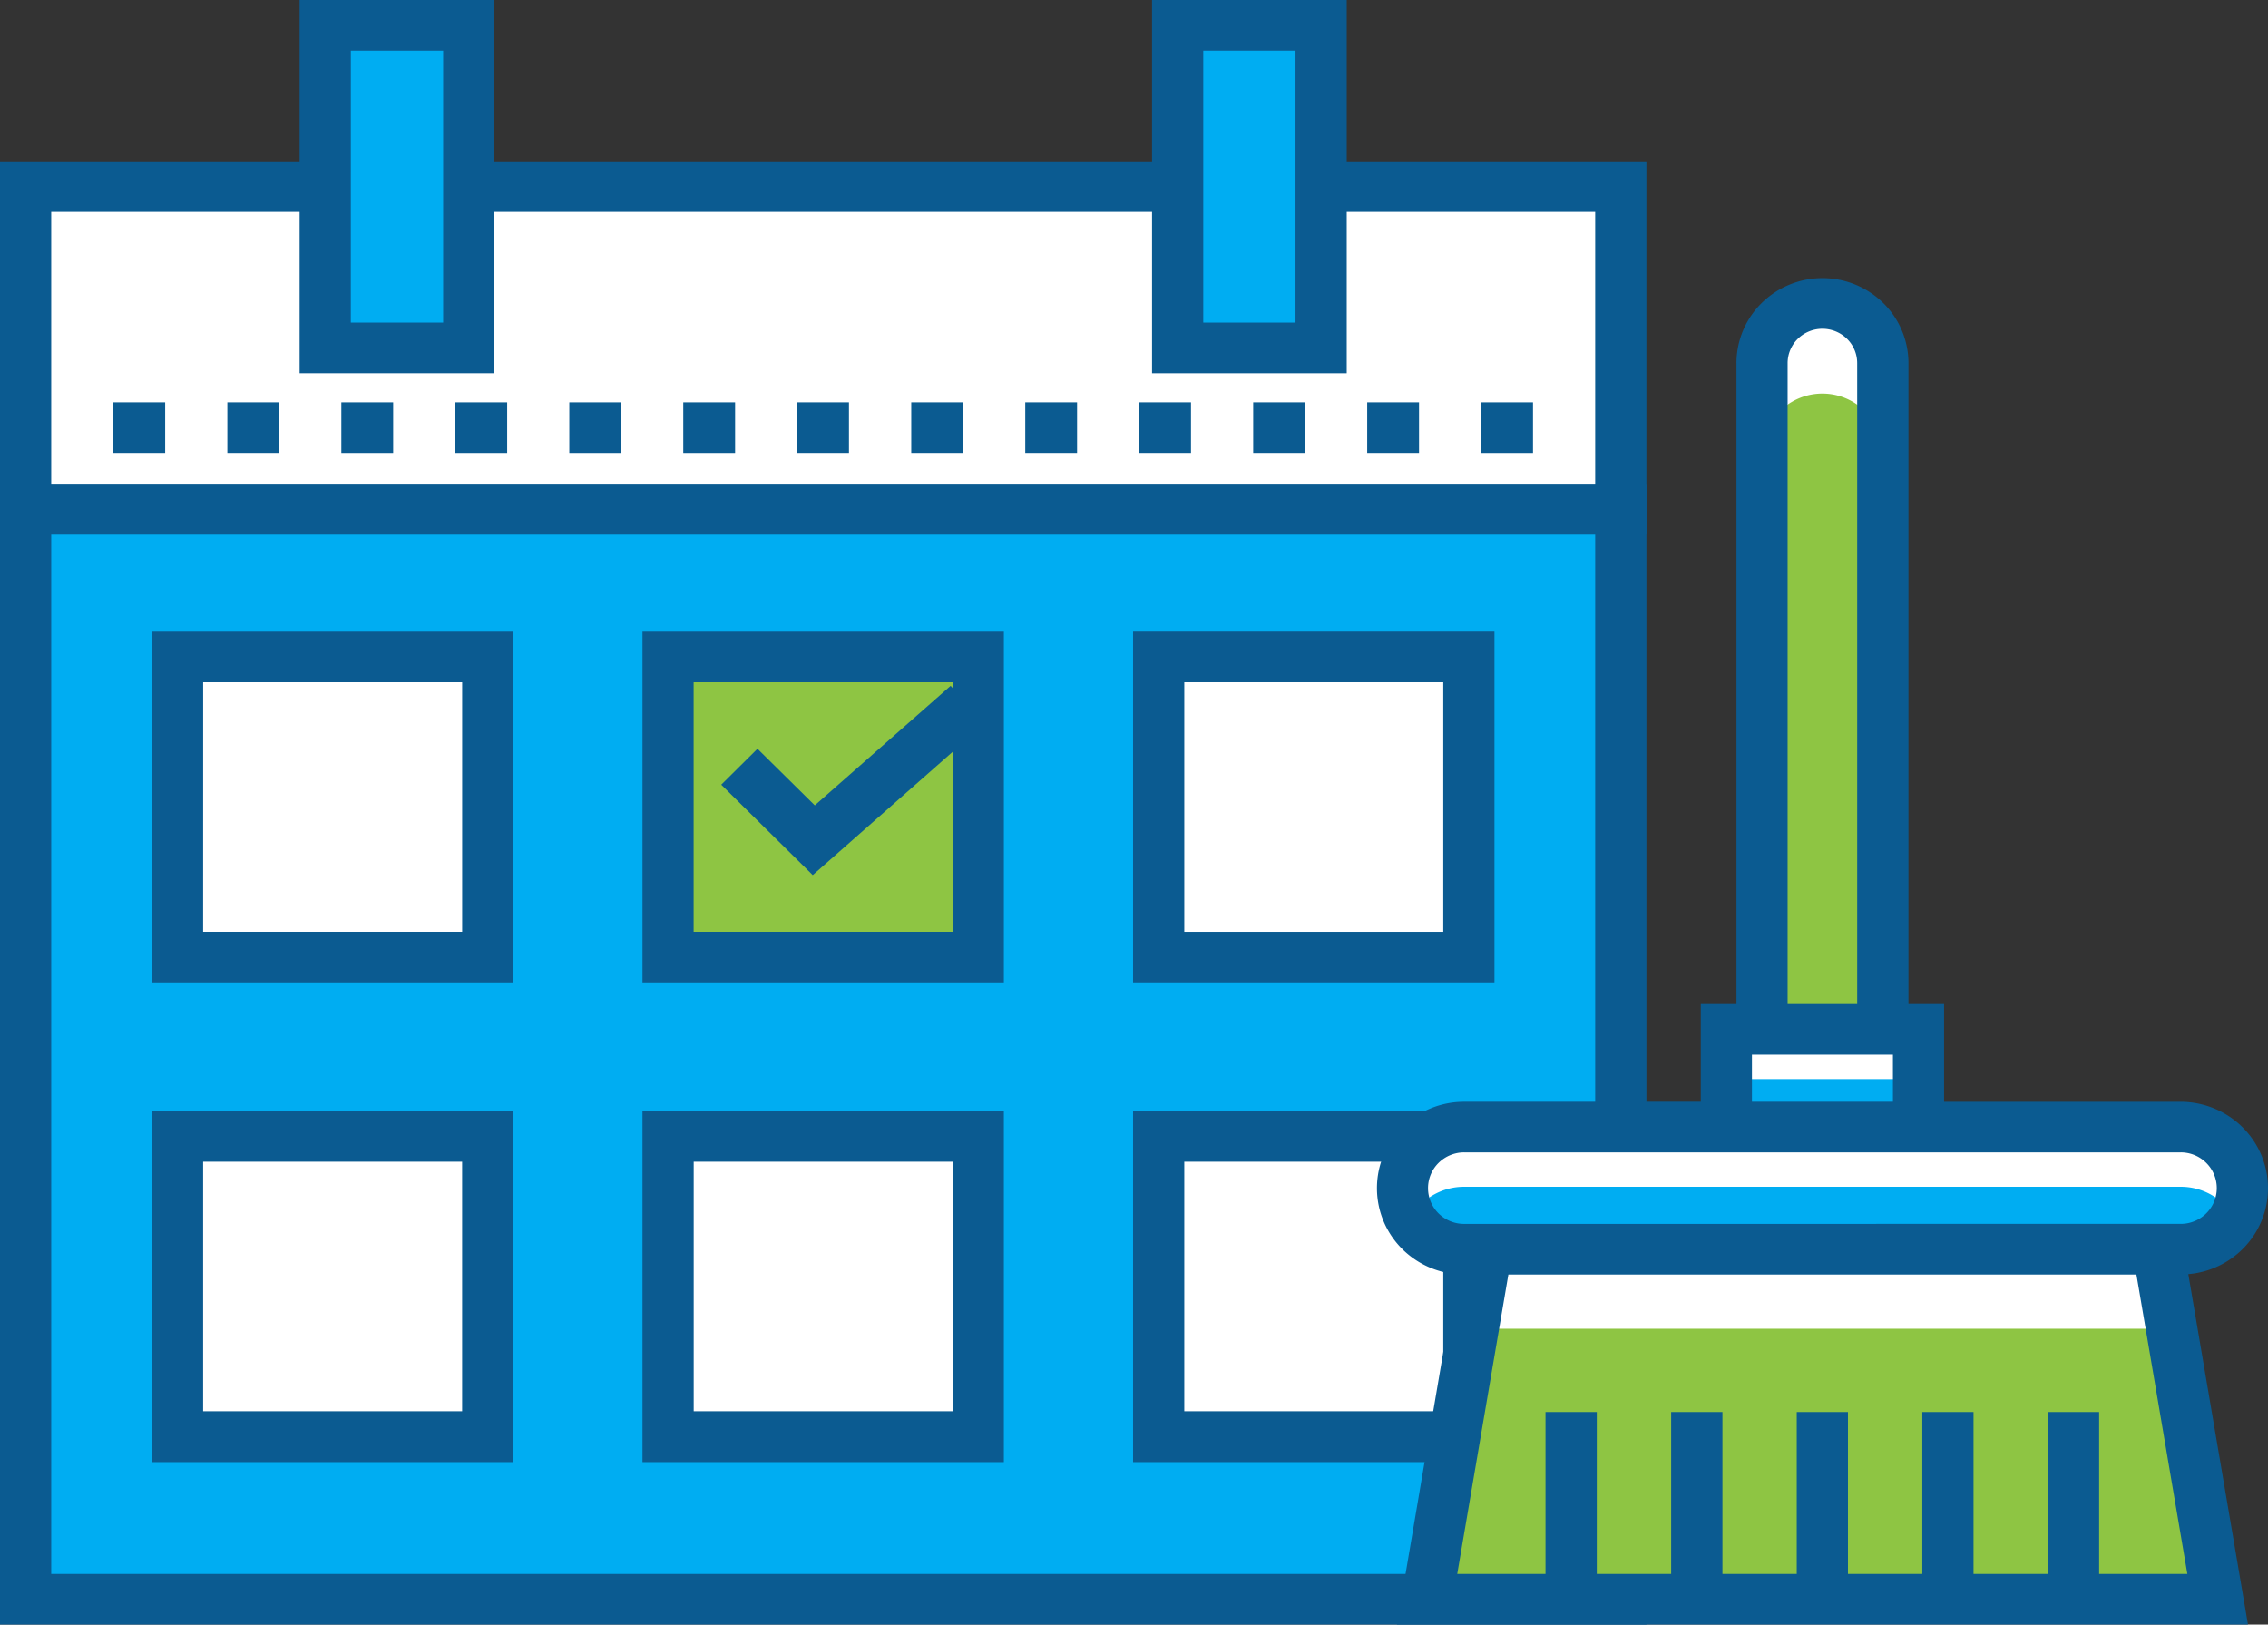 <?xml version="1.0" encoding="UTF-8"?> <svg xmlns="http://www.w3.org/2000/svg" id="chantier" width="74" height="53" viewBox="0 0 74 53"><rect x="0" y="0" width="74" height="53" fill="#333333" stroke="none"/><path id="Tracé_1384" data-name="Tracé 1384" d="M52.883,6.088H.835V16.613H52.883Z" fill="#fff"></path><path id="Tracé_1385" data-name="Tracé 1385" d="M52.883,16.613H.835V52.174H52.883Z" fill="#00adf2"></path><path id="Tracé_1386" data-name="Tracé 1386" d="M52.883,5.262H0V17.439H53.719V5.262ZM1.671,15.787V6.914H52.048v8.873Z" fill="#0b5b91"></path><path id="Tracé_1387" data-name="Tracé 1387" d="M15.292.826H10.611V11.349h4.681Z" fill="#00adf2"></path><path id="Tracé_1388" data-name="Tracé 1388" d="M43.107.826H38.426V11.349h4.681Z" fill="#00adf2"></path><path id="Tracé_1389" data-name="Tracé 1389" d="M15.912,21.434H5.791v9.792H15.912Z" fill="#fff"></path><path id="Tracé_1390" data-name="Tracé 1390" d="M31.919,21.434H21.8v9.792H31.919Z" fill="#8ec543"></path><path id="Tracé_1391" data-name="Tracé 1391" d="M47.926,21.434H37.805v9.792H47.926Z" fill="#fff"></path><path id="Tracé_1392" data-name="Tracé 1392" d="M15.912,37.079H5.791V46.87H15.912Z" fill="#fff"></path><path id="Tracé_1393" data-name="Tracé 1393" d="M31.919,37.079H21.8V46.87H31.919Z" fill="#fff"></path><path id="Tracé_1394" data-name="Tracé 1394" d="M47.926,37.079H37.805V46.87H47.926Z" fill="#fff"></path><path id="Tracé_1395" data-name="Tracé 1395" d="M0,15.787V53H53.719V15.787Zm1.671,1.652H52.048v33.91H1.671Z" fill="#0b5b91"></path><path id="Tracé_1396" data-name="Tracé 1396" d="M16.128,11.351V0H9.776V12.176h6.352Zm-4.681-9.7h3.012v8.873H11.446Z" fill="#0b5b91"></path><path id="Tracé_1397" data-name="Tracé 1397" d="M43.941,11.351V0H37.589V12.176h6.352Zm-4.681-9.7h3.01v8.873H39.26Z" fill="#0b5b91"></path><path id="Tracé_1398" data-name="Tracé 1398" d="M4.956,32.051H16.747V20.61H4.956Zm1.673-9.792h8.45V30.4H6.628Z" fill="#0b5b91"></path><path id="Tracé_1399" data-name="Tracé 1399" d="M20.963,32.051H32.754V20.61H20.963Zm1.671-9.792h8.45v.189l-.067-.074-4.432,3.9-1.87-1.847L23.533,25.6l2.985,2.949,4.564-4.02V30.4h-8.45V22.259Z" fill="#0b5b91"></path><path id="Tracé_1400" data-name="Tracé 1400" d="M36.97,20.608V32.05H48.761V20.608Zm1.671,1.651h8.45V30.4h-8.45Z" fill="#0b5b91"></path><path id="Tracé_1401" data-name="Tracé 1401" d="M4.956,47.7H16.747V36.253H4.956ZM6.628,37.9h8.45v8.14H6.628Z" fill="#0b5b91"></path><path id="Tracé_1402" data-name="Tracé 1402" d="M20.963,47.7H32.754V36.253H20.963ZM22.634,37.9h8.45v8.14h-8.45Z" fill="#0b5b91"></path><path id="Tracé_1403" data-name="Tracé 1403" d="M36.97,47.7H48.761V36.253H36.97ZM38.641,37.9h8.45v8.14h-8.45Z" fill="#0b5b91"></path><path id="Tracé_1404" data-name="Tracé 1404" d="M35.143,13.125H33.452v1.652h1.691Z" fill="#0b5b91"></path><path id="Tracé_1405" data-name="Tracé 1405" d="M38.86,13.125H37.171v1.652H38.86Z" fill="#0b5b91"></path><path id="Tracé_1406" data-name="Tracé 1406" d="M42.58,13.125H40.889v1.652H42.58Z" fill="#0b5b91"></path><path id="Tracé_1407" data-name="Tracé 1407" d="M46.3,13.125H44.609v1.652H46.3Z" fill="#0b5b91"></path><path id="Tracé_1408" data-name="Tracé 1408" d="M12.828,13.125H11.137v1.652h1.691Z" fill="#0b5b91"></path><path id="Tracé_1409" data-name="Tracé 1409" d="M50.019,13.125H48.328v1.652h1.691Z" fill="#0b5b91"></path><path id="Tracé_1410" data-name="Tracé 1410" d="M9.109,13.125H7.418v1.652H9.109Z" fill="#0b5b91"></path><path id="Tracé_1411" data-name="Tracé 1411" d="M16.548,13.125H14.857v1.652h1.691Z" fill="#0b5b91"></path><path id="Tracé_1412" data-name="Tracé 1412" d="M31.423,13.125H29.732v1.652h1.691Z" fill="#0b5b91"></path><path id="Tracé_1413" data-name="Tracé 1413" d="M5.389,13.125H3.7v1.652H5.389Z" fill="#0b5b91"></path><path id="Tracé_1414" data-name="Tracé 1414" d="M27.7,13.125H26.014v1.652H27.7Z" fill="#0b5b91"></path><path id="Tracé_1415" data-name="Tracé 1415" d="M20.266,13.125H18.575v1.652h1.691Z" fill="#0b5b91"></path><path id="Tracé_1416" data-name="Tracé 1416" d="M23.985,13.125H22.294v1.652h1.691Z" fill="#0b5b91"></path><path id="Tracé_1417" data-name="Tracé 1417" d="M71.15,40.754H47.774a1.993,1.993,0,1,1,0-3.985H71.15a1.993,1.993,0,1,1,0,3.985Z" fill="#00adf2"></path><path id="Tracé_1418" data-name="Tracé 1418" d="M47.774,38.717H71.151a2.018,2.018,0,0,1,1.758,1.018,1.973,1.973,0,0,0,.256-.973,2,2,0,0,0-2.014-1.991H47.774a2,2,0,0,0-2.014,1.991,1.95,1.95,0,0,0,.256.973A2.018,2.018,0,0,1,47.774,38.717Z" fill="#fff"></path><path id="Tracé_1419" data-name="Tracé 1419" d="M72.359,52.173H46.565L48.51,40.754H70.415Z" fill="#8ec543"></path><path id="Tracé_1420" data-name="Tracé 1420" d="M48.51,43.349H70.415l1.5,8.824h.442L70.417,40.754H48.51L46.565,52.173h.442Z" fill="#fff"></path><path id="Tracé_1421" data-name="Tracé 1421" d="M62.6,33.582h-6.27v3.187H62.6Z" fill="#00adf2"></path><path id="Tracé_1422" data-name="Tracé 1422" d="M62.6,33.582h-6.27v1.623H62.6Z" fill="#fff"></path><path id="Tracé_1423" data-name="Tracé 1423" d="M61.432,33.582H57.491V11.847a1.971,1.971,0,0,1,3.941,0Z" fill="#8ec543"></path><path id="Tracé_1424" data-name="Tracé 1424" d="M59.461,9.9a1.959,1.959,0,0,0-1.971,1.948v2.919a1.971,1.971,0,0,1,3.941,0V11.847A1.959,1.959,0,0,0,59.461,9.9Z" fill="#fff"></path><path id="Tracé_1425" data-name="Tracé 1425" d="M71.4,41.567a2.857,2.857,0,0,0,1.765-.812,2.793,2.793,0,0,0,0-3.983,2.87,2.87,0,0,0-2.016-.826H63.432V32.758H62.269V11.847a2.753,2.753,0,0,0-.822-1.961,2.828,2.828,0,0,0-3.968,0,2.759,2.759,0,0,0-.822,1.961V32.758H55.493v3.187H47.775a2.86,2.86,0,0,0-2.016.826,2.8,2.8,0,0,0,0,3.983,2.861,2.861,0,0,0,1.765.813L45.579,53H73.347l-.164-.963ZM57.162,34.408h4.6v1.536h-4.6Zm1.164-22.561a1.113,1.113,0,0,1,.332-.794,1.147,1.147,0,0,1,1.606,0,1.113,1.113,0,0,1,.332.794V32.758h-2.27ZM47.773,39.928a1.179,1.179,0,0,1-.834-.341,1.159,1.159,0,0,1,0-1.65,1.187,1.187,0,0,1,.834-.342H71.15a1.178,1.178,0,0,1,.834.341,1.159,1.159,0,0,1,0,1.65,1.178,1.178,0,0,1-.834.341Zm1.442,1.652H69.707l1.662,9.769H68.49V46.066H66.819v5.282H64.392V46.066H62.721v5.282H60.295V46.066H58.624v5.282H56.2V46.066H54.526v5.282H52.1V46.066H50.427v5.282h-2.88Z" fill="#0b5b91"></path></svg> 